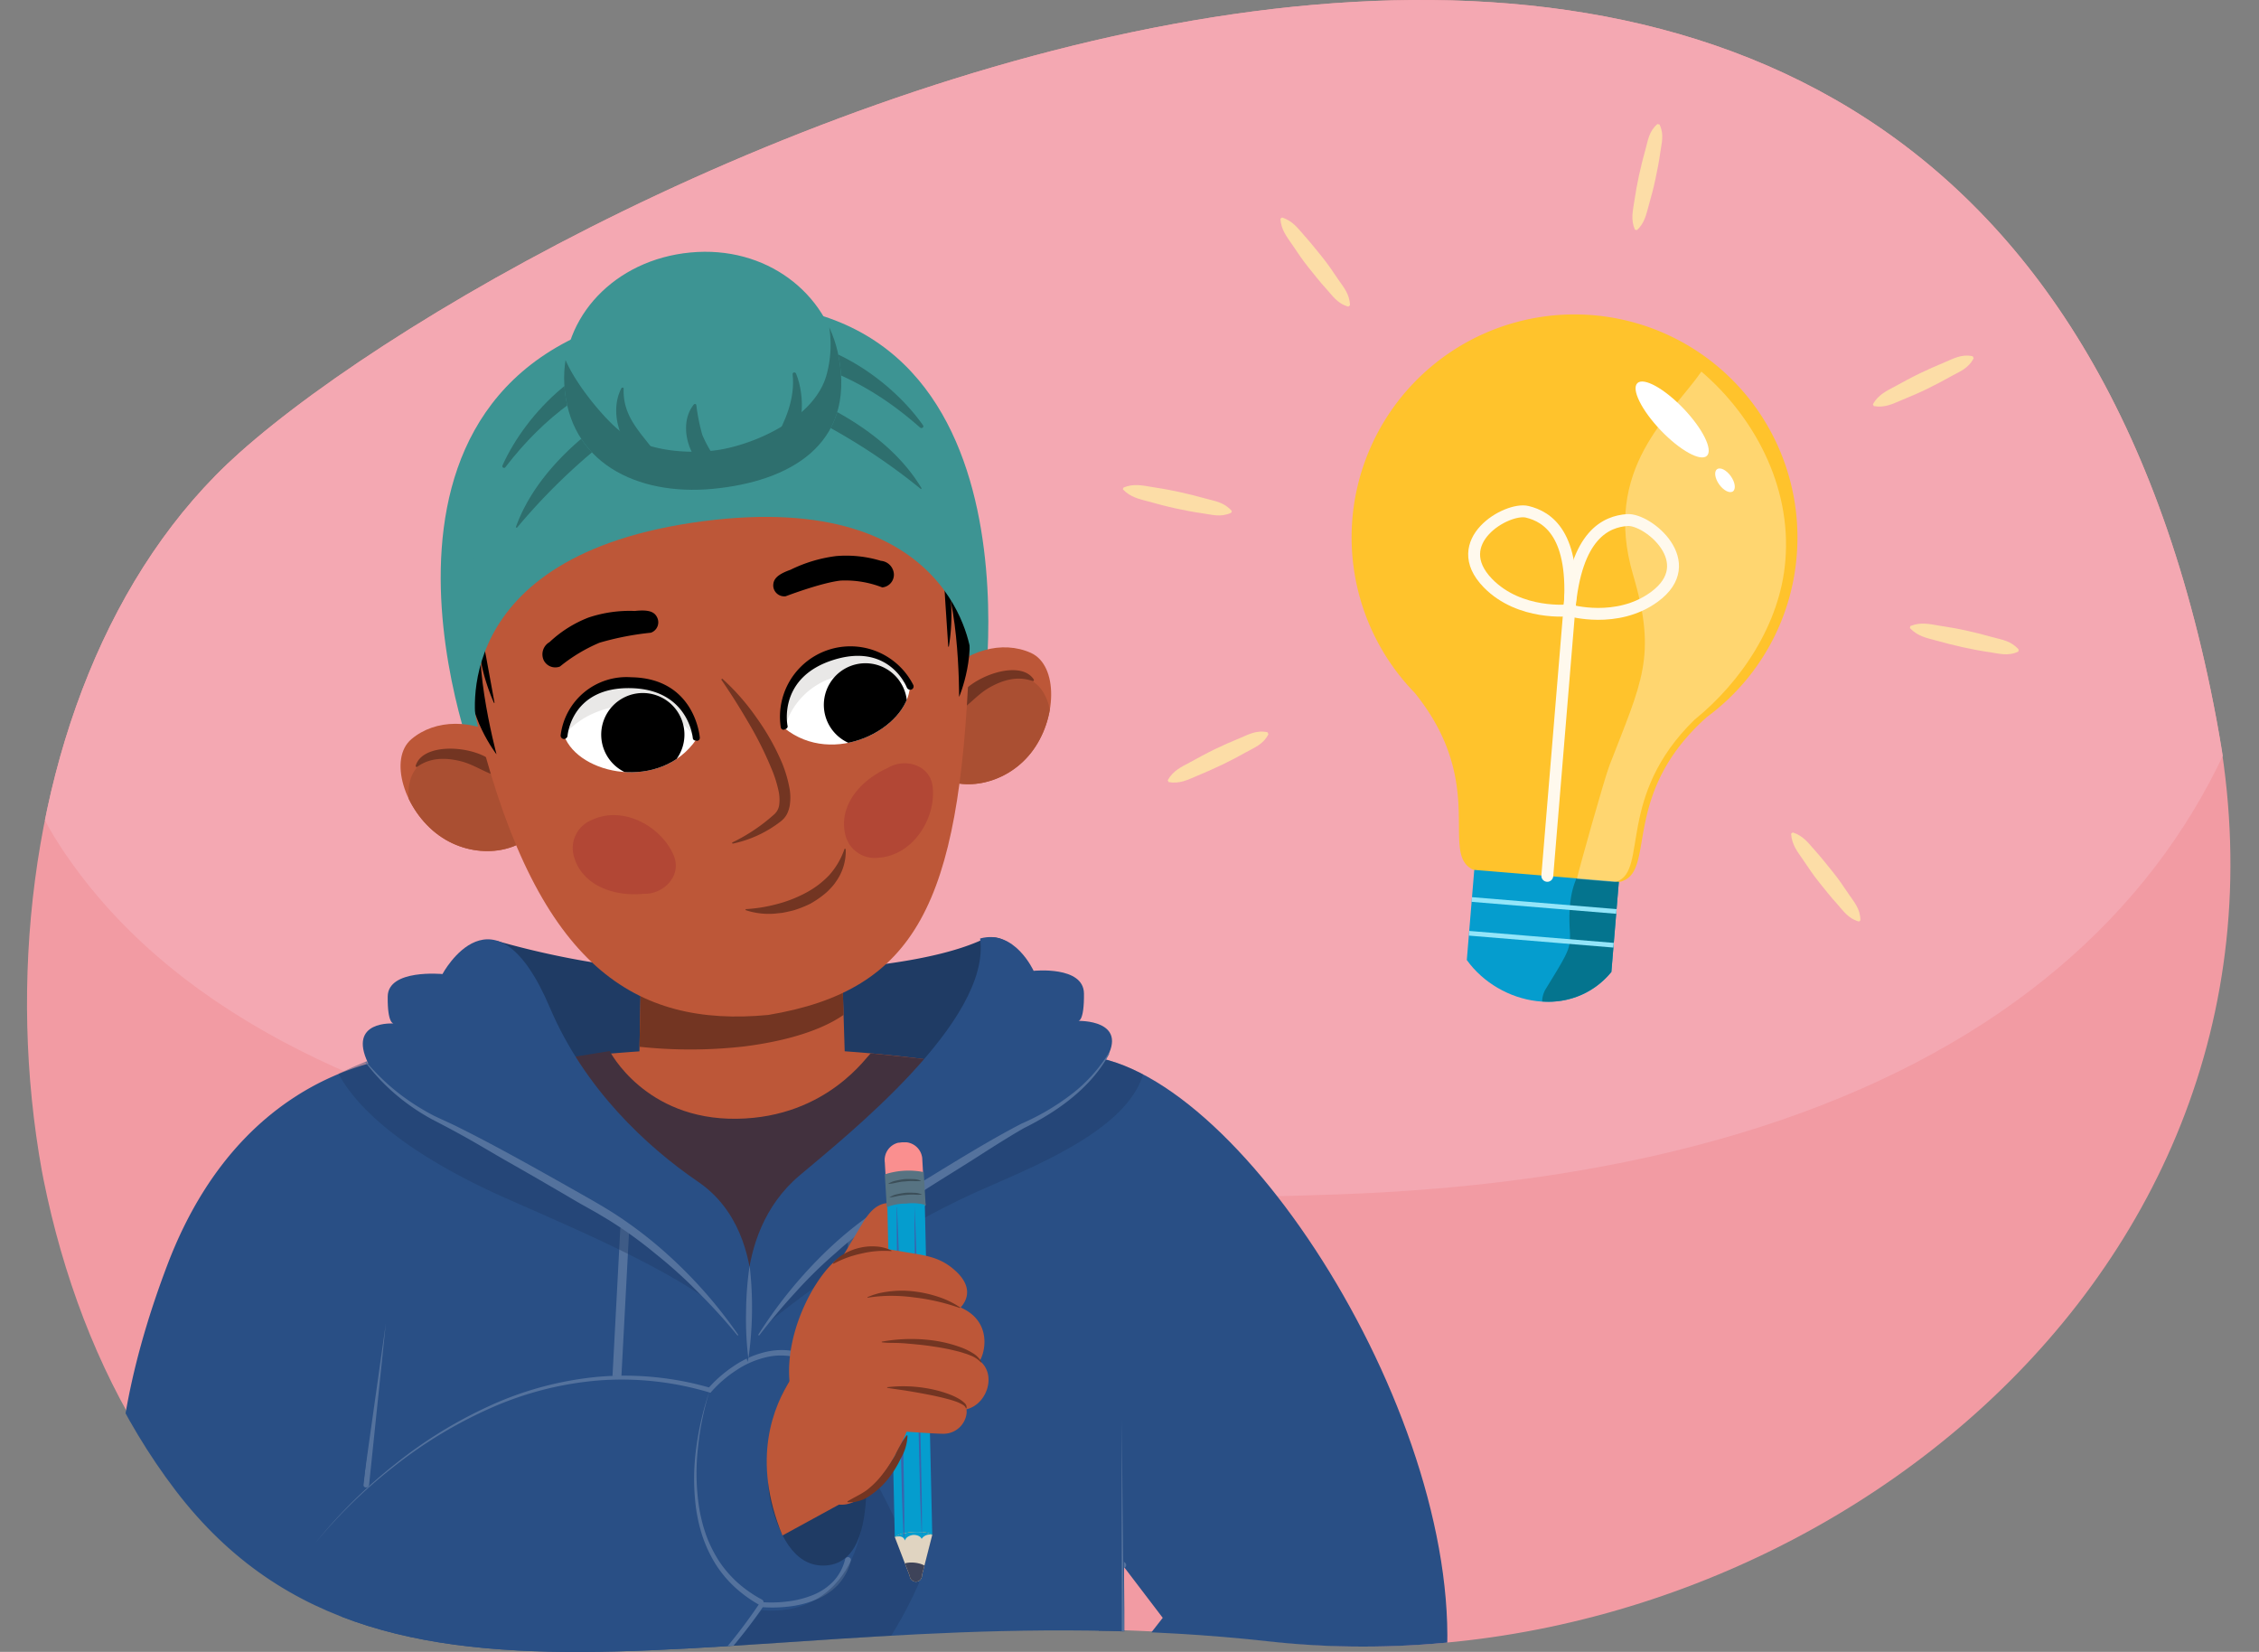 <svg xmlns="http://www.w3.org/2000/svg" xmlns:xlink="http://www.w3.org/1999/xlink" width="380" height="277.84" viewBox="0 0 380 277.84"><rect x="0" y="0" width="380" height="277.84" fill="#808080" stroke="none"/><defs><clipPath id="a"><path d="M40.26,76.17c-44,39.19-47.09,126.94-10.69,174.56s100.15,16,183.87,25.34S389.35,219,373.7,125.84C337.41-90.1,95.66,26.78,40.26,76.17Z" fill="none"/></clipPath><clipPath id="b"><path d="M181.32,177.5a12.14,12.14,0,0,0-7.67,2.57l-7.54.28L149.06,190l-14,15.72-8.64,18.17L119.61,210l-11.22-13.21L75.6,184.42,80,174.16s-37.71,1.29-51.85,38.57c-12.87,34-9.11,56.14-1.6,72.55l-.35-.15a31.36,31.36,0,0,0-17.18-2.32c-4.82.68-6,6.56-2.51,9.53,4,3.4,9.31,5,14.2,6.67a174,174,0,0,0,17.5,5.06,112.84,112.84,0,0,0,20,2.79c1,14.89,3,25.64,6.64,27.89,24.31,12.39,101.9,6.66,116.38,1.85a3.58,3.58,0,0,0,1.64-1.31c18-3.49,58.89-39,60.28-54.31C247,239.51,207.91,178.17,181.32,177.5Z" fill="none"/></clipPath><clipPath id="c"><polygon points="141.21 148.4 142.43 187.76 107.34 188.07 108.1 149.62 141.21 148.4" fill="none"/></clipPath><clipPath id="d"><path d="M69.22,124.31c-3.92,3.29-1.21,12,4.61,16.19s13.51,3.09,16.49-1.07.9-11.25-5.16-15.08C79.58,120.82,73.23,120.93,69.22,124.31Z" fill="none"/></clipPath><clipPath id="e"><path d="M173.41,109.81c4.66,2.1,4.44,11.24,0,16.84s-12.14,6.66-16.14,3.47-4-10.58.84-15.92C162.48,109.28,168.62,107.66,173.41,109.81Z" fill="none"/></clipPath><clipPath id="f"><path d="M94.89,123.72c2.43,6.65,16.25,9.41,22.25.63C116,112.75,97.26,110,94.89,123.72Z" fill="none"/></clipPath><clipPath id="g"><path d="M153.07,115.46c-.42,7.07-12.87,13.67-21.13,7C129.73,111,146.87,103,153.07,115.46Z" fill="none"/></clipPath><clipPath id="h"><path d="M141.11,60.14c2.7,14.78-8.43,20.86-21.19,22.08s-24.32-4.42-25-17.67c-.55-11.17,8.44-20.86,21.2-22.08S139.14,49.31,141.11,60.14Z" fill="none"/></clipPath><clipPath id="i"><path d="M185.75,179.62s10.05,152.17-4.45,157-92.07,10.54-116.38-1.85c-14.49-9.06-3.5-155.69-3.5-155.69l47,17.75L119.61,210l6.78,13.84L135,205.69l14-15.72,17.05-9.62Z" fill="none"/></clipPath><clipPath id="j"><path d="M156.82,258.16l-1.73,6.78a1,1,0,0,1-2.06.12l-2.51-6.53a3.22,3.22,0,0,1,1.51-.63,9.5,9.5,0,0,1,1.6-.22,10.75,10.75,0,0,1,1.41,0A3.35,3.35,0,0,1,156.82,258.16Z" fill="#3e4359"/></clipPath><clipPath id="k"><path d="M156.82,258.16l-1.73,6.78a1,1,0,0,1-2.06.12l-2.51-6.53s.67-.7,3.11-.85S156.82,258.16,156.82,258.16Z" fill="#e0d4c1"/></clipPath></defs><g clip-path="url(#a)"><path d="M39.66,73C-4.23,112.6-7.14,201.5,29.4,249.84s100.24,16.44,184,26.14,175.85-57.39,160-151.81C336.53-94.72,95,23.1,39.66,73Z" fill="#f29ba3"/><path d="M25.76,21.82C-5.56,49.41-10.1,111.27,10.05,142.2c35.89,55.06,132.9,61.55,215,58.69C328,197.31,379.14,151.24,384.29,87.26,388.16,39.1,388.06-3.19,264.88-37S65.13-12.86,25.76,21.82Z" fill="#f4a8b2"/><path d="M181.32,177.5c26.59.67,65.64,62,61.9,103.48-1.5,16.61-49.23,56.77-64.21,54.5,0,0-7.53-1.43-7-9.14s.37-24.51.37-24.51l23.21-29.72-38.24-50.2S162.27,177,181.32,177.5Z" fill="#294f85"/><path d="M175.87,240.59s.66,14,9.58,24.93l-1.16,16.85S165,296.24,162.17,308s8.91,2.31,8.91,2.31l17.84-28.56.16-18.33C183.44,259.8,179.62,250.32,175.87,240.59Z" fill="#1f3b64" opacity="0.63"/><path d="M174.55,235c.64,2.61,1.45,5.16,2.34,7.69a73.44,73.44,0,0,0,3.07,7.4,50.89,50.89,0,0,0,4,6.92,29.8,29.8,0,0,0,5.3,5.84h0a.5.5,0,1,1-.64.78h0a30.87,30.87,0,0,1-5.28-6.2,52.52,52.52,0,0,1-3.82-7.13,75.1,75.1,0,0,1-2.85-7.53A80.25,80.25,0,0,1,174.55,235Z" fill="#54729d"/><path d="M185.75,179.62s10.05,152.17-4.45,157-92.07,10.54-116.38-1.85c-14.49-9.06-3.5-155.69-3.5-155.69l47,17.75L119.61,210l6.78,13.84L135,205.69l14-15.72,17.05-9.62Z" fill="#294f85"/><line x1="105.1" y1="206.56" x2="103.78" y2="231.5" fill="none" stroke="#54729d" stroke-miterlimit="10" stroke-width="1.5"/><path d="M145.57,243c-4,0-4,4.66,0,4.66C147.57,247.64,147.57,243,145.57,243Z" fill="#54729d"/><line x1="143.35" y1="208.11" x2="144.47" y2="245.95" fill="none" stroke="#54729d" stroke-linecap="round" stroke-miterlimit="10" stroke-width="1.5"/><path d="M64.9,222.61l-2.81,27.12a.5.5,0,1,1-1-.1v0Z" fill="#54729d"/><path d="M142.51,228.2s-14.53-6.27-21.79,4.63c0,0-34.57-7.63-59.12,18.16l-.63.67C62.7,234,66.76,204.8,66.76,204.8l6.4-27.46s-30.83-1.89-45,35.39S20,273.12,28.9,290c3.11,5.87,8.31,9.69,14.58,12l.06.1s1,.36,2.77.84a47.44,47.44,0,0,0,5.17,1.18c9.53,1.81,26.39,3.11,43.65-4.68A82.61,82.61,0,0,0,128,269.49s13.87,2.64,19.82-18.83Z" fill="#294f85"/><path d="M139.11,231.89c-3.37-4.47-7,.27-8.24,4.68-1.3,4.83-2.37,11.81-1.12,16.51s3.64,10.21,8.67,10.24c5.86,0,7.06-6.55,7.31-12.19C146.07,243.21,142.22,237.7,139.11,231.89Z" fill="#1f3b64"/><path d="M188.75,238.77c0,16.17.39,32.34.42,48.52,0,8.08,0,16.18-.47,24.27-.21,4-.52,8.08-1.09,12.11a46.31,46.31,0,0,1-1.24,6,17.81,17.81,0,0,1-1.12,2.91A5.23,5.23,0,0,1,183,335a.5.5,0,0,1-.67-.24.49.49,0,0,1,.24-.66h0a4.34,4.34,0,0,0,1.78-2,15.83,15.83,0,0,0,1.08-2.73,45.92,45.92,0,0,0,1.27-5.86c.61-4,1-8,1.21-12,.5-8.06.64-16.14.72-24.22C188.8,271.12,188.57,254.94,188.75,238.77Z" fill="#54729d"/><path d="M53,259.58A83.62,83.62,0,0,1,66.4,246.31a75.32,75.32,0,0,1,16.06-9.9,56.27,56.27,0,0,1,18.24-4.85,52,52,0,0,1,18.81,1.87l-.42.13a21.71,21.71,0,0,1,4.3-3.77,16.18,16.18,0,0,1,5.23-2.36,11.78,11.78,0,0,1,5.78,0,14.28,14.28,0,0,1,5.13,2.66.52.52,0,0,1,.08.71.5.5,0,0,1-.7.08h0a13.29,13.29,0,0,0-4.75-2.52,10.65,10.65,0,0,0-5.32-.07,15.35,15.35,0,0,0-5,2.19,20.6,20.6,0,0,0-4.15,3.57l-.18.21-.25-.08a51.35,51.35,0,0,0-18.53-2,56,56,0,0,0-18.13,4.62,75.26,75.26,0,0,0-16.1,9.68A84.68,84.68,0,0,0,53,259.58Z" fill="#54729d"/><path d="M146.83,227.29l-13.71,4.53c-3,4.64-6.79,13.56-1.5,26.44l10.89-5.95Z" fill="#bd5738"/><g clip-path="url(#b)"><path d="M192.57,175.7a1.68,1.68,0,0,0-2-1.57c-3.14.76-4.81,2.36-7,4.64a30.4,30.4,0,0,1-10.76,6.66c-7.54,3-14.51,5.45-21,10.58-6,4.76-11.54,10.17-17,15.48a64,64,0,0,0-6.62,7.1c-5.61-8.86-17.41-15.47-25.34-19.6-7.39-3.85-15-7.16-21.91-11.85a35.15,35.15,0,0,1-8.63-8.49c-3.15-4.38-3.74-9.84-5.77-14.72-1.57-3.79-6-4.1-8.7,0-11.5,17.34,12.89,31.25,27.25,37.6,15.26,6.75,32.67,14,41.38,23.28,0,0,17.22-15.26,38.75-24.75C175.66,195.41,194.77,188,192.57,175.7Z" fill="#1f3b64" opacity="0.4"/></g><path d="M119.4,233.82a49.18,49.18,0,0,0-2,9.75,38.14,38.14,0,0,0,.19,9.9,26.9,26.9,0,0,0,1.21,4.77,21.87,21.87,0,0,0,2.19,4.38,19,19,0,0,0,3.2,3.67,21.31,21.31,0,0,0,4,2.76h0a.5.5,0,0,1,.19.68.5.5,0,0,1-.68.19h0a22.19,22.19,0,0,1-4.13-3,19.6,19.6,0,0,1-3.24-3.91,23,23,0,0,1-2.15-4.58,27.7,27.7,0,0,1-1.12-4.91,38.47,38.47,0,0,1,.06-10A49.49,49.49,0,0,1,119.4,233.82Z" fill="#54729d"/><path d="M83.64,158.27a143.25,143.25,0,0,0,39.06,5.49c20.75-.2,35-2.24,42.52-5.7S178,174.74,178,174.74L152.6,195.29,129,212.58s-43.33-26-43.33-26.65-12.2-13-12.2-13Z" fill="#1f3b64"/><path d="M123.67,218.58a357.4,357.4,0,0,0,51.41-36.92c-52.79-12.2-102.22,0-102.22,0Z" fill="#bd5738"/><polygon points="141.21 148.4 142.43 187.76 107.34 188.07 108.1 149.62 141.21 148.4" fill="#bd5738"/><path d="M102.56,176.78s5.9,11.59,21.36,11.39,22.17-11,22.58-11,9.36,1,9.36,1l-5.7,19.13-12.81,8.13-11,16.68-6.51-12.61-17.29-15.66L88.93,179Z" fill="#42313e"/><g clip-path="url(#c)"><path d="M140.21,158.06c-6.47,1.27-12.62,3.32-19.27,3.4-8.5.11-19-3.6-26.71,1-4.13,2.43-3.65,7.88,0,10.41,4,2.79,9,2.82,13.72,3.23a80.4,80.4,0,0,0,17.27-.1c6.93-.88,19.31-3.48,21.4-11.5C147.67,160.42,144.06,157.3,140.21,158.06Z" fill="#733522"/></g><path d="M165.31,118.76s12-74.61-49.68-67.17-36.73,75-35.38,77.82S165.31,118.76,165.31,118.76Z" fill="#3d9493"/><path d="M69.22,124.31c-3.92,3.29-1.21,12,4.61,16.19s13.51,3.09,16.49-1.07.9-11.25-5.16-15.08C79.58,120.82,73.23,120.93,69.22,124.31Z" fill="#bd5738"/><g clip-path="url(#d)"><path d="M69,131.27c.9-3.39,4.62-5.07,8.47-4.71,6.89.64,12.28,6.41,13.88,11.7a7,7,0,0,1-2.41,8,6.16,6.16,0,0,1-6.34.29c-3.53-.15-6.64-2.13-9.05-4.2C70.13,139.34,67.88,135.53,69,131.27Z" fill="#aa4f32"/></g><path d="M83.94,129.54a.68.68,0,0,1-.85.82c-2-.71-3.66-1.89-5.8-2.38-2.5-.58-5-.54-7.11,1-.13.1-.29-.07-.25-.2C71.34,124.17,82.56,125.66,83.94,129.54Z" fill="#733522"/><path d="M173.41,109.81c4.66,2.1,4.44,11.24,0,16.84s-12.14,6.66-16.14,3.47-4-10.58.84-15.92C162.48,109.28,168.62,107.66,173.41,109.81Z" fill="#bd5738"/><g clip-path="url(#e)"><path d="M175.5,116.45c-1.8-3-5.83-3.61-9.44-2.21-6.45,2.49-10.06,9.52-10.16,15a7,7,0,0,0,4.49,7,6.16,6.16,0,0,0,6.17-1.46c3.36-1.11,5.81-3.86,7.57-6.51C176.64,124.53,177.76,120.25,175.5,116.45Z" fill="#aa4f32"/></g><path d="M160.67,118.87a.68.68,0,0,0,1,.55c1.73-1.23,3-2.82,4.93-3.87,2.25-1.24,4.64-1.88,7.11-1,.15.06.26-.14.19-.26C171.32,110.26,160.94,114.76,160.67,118.87Z" fill="#733522"/><path d="M163,111.89c-1.67,39.81-8.79,54.65-33.78,58.82-22.45,2.13-38.51-8.17-48.56-47.37-7-27.41,13.81-49.95,36.55-53.11S164.16,83.63,163,111.89Z" fill="#bd5738"/><path d="M158.58,93.12c.23.64.36,1.28.54,1.93l.37,1.93a37,37,0,0,1,.45,3.9,32.13,32.13,0,0,1-.33,7.88h-.1L159,101l-.47-7.83Z"/><path d="M156.85,93.91c4.59,3.9,4.49,23.31,4.49,23.31s3.25-7.57,1-14.2S157.52,94.61,156.85,93.91Z"/><path d="M80.26,102.83l1.52,7.69,1.41,7.71-.09,0a32.13,32.13,0,0,1-2.3-7.54,36.38,36.38,0,0,1-.54-3.89l-.14-2c0-.66,0-1.32,0-2Z"/><path d="M82,103.18c-3.46,4.93,1.52,23.69,1.52,23.69s-5.06-6.5-4.55-13.49S81.56,104,82,103.18Z"/><path d="M163.37,110.14s-2.53-28-45.06-22.48C74.63,93.33,80.1,121.74,80.1,121.74H78.5l-.18-9.41L80.2,88.52l6.9-14.3,26-15.47,36.42,6.49,10.87,16.31,2.12,11.07L165,108.29Z" fill="#3d9493"/><path d="M86.79,88.61c3.46-9.56,12.61-17.08,21.27-21.86,1.4-.77,2.39,1.29,1.13,2.14A103,103,0,0,0,87,88.72C86.89,88.8,86.75,88.7,86.79,88.61Z" fill="#2e6f6e"/><path d="M84.53,78.28c4-8.92,14-19,25-19.47,1.15-.05,1.27,1.38.25,1.76-10.56,3.94-18.08,9.34-24.76,18C84.83,78.85,84.37,78.63,84.53,78.28Z" fill="#2e6f6e"/><path d="M121.49,114.14a38.16,38.16,0,0,1,5.76,6.56,39.81,39.81,0,0,1,4.32,7.66,21.46,21.46,0,0,1,1.28,4.47,9,9,0,0,1,0,2.64,5.31,5.31,0,0,1-.49,1.49,4.33,4.33,0,0,1-.5.71l-.32.31-.23.19a19.78,19.78,0,0,1-8.08,3.73l-.09-.18A30.06,30.06,0,0,0,130.2,137a2.58,2.58,0,0,0,.89-1.77,6.93,6.93,0,0,0-.1-2.08,20.59,20.59,0,0,0-1.27-4,59.78,59.78,0,0,0-3.83-7.63q-2.15-3.7-4.57-7.23Z" fill="#733522"/><path d="M155,82.09c-5.21-8.72-15.62-14.38-25-17.44-1.52-.49-2.1,1.73-.7,2.32a103.19,103.19,0,0,1,25.58,15.26C154.94,82.3,155.05,82.18,155,82.09Z" fill="#2e6f6e"/><path d="M155.26,71.52c-5.64-8-17.32-16-28.28-14.38a.89.89,0,0,0,.08,1.78c11.12,1.87,19.53,5.75,27.72,13C155.07,72.14,155.48,71.84,155.26,71.52Z" fill="#2e6f6e"/><path d="M142.14,140.15c-.94-4.36,2.13-8.7,7.22-11,2.77-1.7,7.16-.58,7.54,3.26.54,5.34-3.38,11.47-9.09,11.85A5.08,5.08,0,0,1,142.14,140.15Z" fill="#a23131" opacity="0.4"/><path d="M93.61,112.24a2,2,0,0,0,.59-.14,27.39,27.39,0,0,1,6.65-4,48.1,48.1,0,0,1,8.63-1.68,1.85,1.85,0,0,0,1.09-2.51c-.44-1-1.39-1.41-3.78-1.15a21.78,21.78,0,0,0-7.8,1.11A20.17,20.17,0,0,0,92.44,108a2.37,2.37,0,0,0-1,3A2.16,2.16,0,0,0,93.61,112.24Z"/><path d="M96.63,144.33c1.31,4.25,6.1,6.54,11.67,6,3.24.14,6.53-3,5-6.53-2.15-4.91-8.56-8.35-13.73-5.89A5.08,5.08,0,0,0,96.63,144.33Z" fill="#a23131" opacity="0.4"/><path d="M149,98.66a2.41,2.41,0,0,1-.59.14,17.1,17.1,0,0,0-7-1.15c-3.28.36-9.25,2.64-9.25,2.64a1.86,1.86,0,0,1-2.09-1.78c0-1.09.65-1.88,2.91-2.68a24.17,24.17,0,0,1,7.65-2.3,20,20,0,0,1,7.56.8,2.38,2.38,0,0,1,2.18,2.31A2.16,2.16,0,0,1,149,98.66Z"/><path d="M125.42,152.91a25.5,25.5,0,0,0,5.13-.81,21.88,21.88,0,0,0,4.83-1.84,15.29,15.29,0,0,0,4.11-3.07,12.78,12.78,0,0,0,2.58-4.44l.19.05a8.74,8.74,0,0,1-1.6,5.43,7.23,7.23,0,0,1-.91,1.14,9.28,9.28,0,0,1-1.05,1,16.8,16.8,0,0,1-2.39,1.63,19.15,19.15,0,0,1-2.64,1.06c-.45.14-.91.23-1.36.33l-.69.14-.69.07a12.25,12.25,0,0,1-5.5-.52Z" fill="#733522"/><path d="M94.89,123.72c2.43,6.65,16.25,9.41,22.25.63C116,112.75,97.26,110,94.89,123.72Z" fill="#fff"/><g clip-path="url(#f)"><path d="M94.89,123.72s3.23-4.79,11.15-5.12a12.2,12.2,0,0,1,11.13,6,18.69,18.69,0,0,1,1.83-1.67l-2-9.17-9.53-3-9.88,2.46-5.46,3-.57,7.37Z" fill="#24140b" opacity="0.1"/><path d="M115.13,123.32a7,7,0,1,1-7.33-6.75A7,7,0,0,1,115.13,123.32Z"/></g><path d="M117.17,124.58c-.31,0-.6-.11-.63-.43s-.87-8.27-10.55-8.41-10.48,7.62-10.52,8a.6.6,0,0,1-.64.55.57.57,0,0,1-.52-.62,11.15,11.15,0,0,1,11.86-9.76c10.78.16,11.55,10.08,11.55,10.18C117.71,124.63,117.16,124.64,117.17,124.58Z"/><path d="M153.07,115.46c-.42,7.07-12.87,13.67-21.13,7C129.73,111,146.87,103,153.07,115.46Z" fill="#fff"/><g clip-path="url(#g)"><path d="M153.07,115.46s-4.46-3.66-12.14-1.7a12.25,12.25,0,0,0-9,8.92,18.07,18.07,0,0,0-2.22-1.08l-.72-9.36,8.27-5.59,10.18-.47,6.1,1.33,2.66,6.89Z" fill="#24140b" opacity="0.1"/><path d="M138.81,120.32a7,7,0,1,0,5.09-8.56A7,7,0,0,0,138.81,120.32Z"/></g><path d="M132,122.68c.31-.08.55-.29.48-.6s-1.53-8.17,7.7-11.08,12.23,4.29,12.36,4.63a.63.63,0,0,0,.78.35.57.57,0,0,0,.32-.75,11.85,11.85,0,0,0-22.3,7.11C131.48,122.88,132,122.73,132,122.68Z"/><path d="M141.11,60.14c2.7,14.78-8.43,20.86-21.19,22.08s-24.32-4.42-25-17.67c-.55-11.17,8.44-20.86,21.2-22.08S139.14,49.31,141.11,60.14Z" fill="#3d9493"/><g clip-path="url(#h)"><path d="M138.76,52A19.14,19.14,0,0,1,139,63.19c-2.06,7.08-11.65,11.34-17.7,12.41-3.73.66-12.33.94-17.43-3.45-3.09-2.65-8.38-9.25-9.34-13.37a10.77,10.77,0,0,1-.23-1.68c-.33,2-.67,4-1,6-.48,3-.92,6-1.43,8.93a34.88,34.88,0,0,1-.75,5.67c.22.36.44.7.66,1,9.55,14.81,22.6,13,34.31,10.66,9-1.82,18.22-5.91,23.16-14C146.52,66.94,143.46,58.81,138.76,52Z" fill="#2e6f6e"/><path d="M104.53,65.3c.08-.16.39-.15.38.07-.17,4.81,2.92,7.38,5.47,10.94a1,1,0,0,1-1.27,1.54C104.53,76.15,102.3,69.49,104.53,65.3Z" fill="#2e6f6e"/><path d="M116.7,68.05c.11-.14.39-.15.43.07a33.62,33.62,0,0,0,1,5,20.47,20.47,0,0,0,3.08,5.08c.52.73-.41,1.79-1.2,1.47C116,78,113.87,71.57,116.7,68.05Z" fill="#2e6f6e"/><path d="M130.18,74.3c1.94-3.52,3.6-7.24,3.15-11.38,0-.35.46-.36.58-.08,1.56,3.81,1.54,10.35-2.2,12.93C130.78,76.41,129.66,75.23,130.18,74.3Z" fill="#2e6f6e"/></g><path d="M125.75,229.06s5.09-21.16-8.34-30.31c-8.59-5.86-19.11-15.62-24.91-29.27-9.34-22-18.07-5.65-18.07-5.65s-9.15-.89-9.21,3.77,1,4.55,1,4.55-7.76-.58-4.31,6.64,25.77,17.13,28.82,18.83C93.3,199,107.2,206.3,118,217.38,120.13,219.61,125.2,226,125.75,229.06Z" fill="#294f85"/><path d="M126,225.53s-3.54-17.63,8.47-27.8c7.74-6.56,32.34-26,30.4-39.88,5.81-1.62,9,5.44,9,5.44s8.42-.89,8.47,3.82-.94,4.6-.94,4.6,8.6-.25,4.6,6.53-24,17.46-26.81,19.18c-2.33,1.43-14.58,7.2-24.46,18.39C132.8,218.07,127.94,224.81,126,225.53Z" fill="#294f85"/><path d="M124.06,224.63a94.36,94.36,0,0,0-6.58-7.24,77.87,77.87,0,0,0-7.21-6.51,71.63,71.63,0,0,0-7.81-5.64L100.39,204l-2.14-1.2c-1.43-.79-2.82-1.65-4.24-2.46q-4.24-2.48-8.5-4.9c-2.84-1.61-5.62-3.32-8.49-4.88-1.43-.78-2.84-1.51-4.34-2.29a36.13,36.13,0,0,1-4.21-2.68,33.72,33.72,0,0,1-7-6.93l.12-.09a35.56,35.56,0,0,0,7.22,6.58A38.78,38.78,0,0,0,73,187.66c1.47.71,3,1.36,4.44,2.1,5.86,2.93,11.58,6.14,17.29,9.35,2.84,1.62,5.72,3.18,8.5,4.94a70.41,70.41,0,0,1,7.87,5.89,77.38,77.38,0,0,1,13.1,14.6Z" fill="#54729d"/><path d="M126.1,212.88a60.89,60.89,0,0,1-.21,15.65,54.05,54.05,0,0,1-.39-7.83A55.53,55.53,0,0,1,126.1,212.88Z" fill="#54729d"/><path d="M127.52,224.55a75.43,75.43,0,0,1,12.18-14.78,63.68,63.68,0,0,1,7.48-6c2.65-1.8,5.4-3.43,8.11-5.12,5.46-3.32,10.88-6.72,16.56-9.67a39.51,39.51,0,0,0,8.24-4.82,25.77,25.77,0,0,0,6.39-7l.13.07c-3.07,5.72-8.69,9.7-14.38,12.52-2.75,1.56-5.43,3.3-8.09,5s-5.41,3.37-8.1,5.09l-4,2.58c-1.36.84-2.74,1.66-4,2.51a62.31,62.31,0,0,0-7.41,5.76,74.19,74.19,0,0,0-6.77,6.62q-3.24,3.5-6.15,7.3Z" fill="#54729d"/><path d="M58,305.49A70.69,70.69,0,0,0,78.42,304,76.38,76.38,0,0,0,97.71,297a73.25,73.25,0,0,0,8.78-5.32,77.11,77.11,0,0,0,8-6.43,89.36,89.36,0,0,0,13.28-15.58l.14-.2.25,0a21.87,21.87,0,0,0,4.35-.12,16.52,16.52,0,0,0,4.19-1.06,9.82,9.82,0,0,0,3.51-2.35,8.22,8.22,0,0,0,1.95-3.67h0a.51.51,0,0,1,.61-.36.5.5,0,0,1,.36.61h0a9.37,9.37,0,0,1-2.22,4.09,10.74,10.74,0,0,1-3.87,2.53,17.08,17.08,0,0,1-4.43,1.08,22.94,22.94,0,0,1-4.54.08l.38-.18a89.3,89.3,0,0,1-13.54,15.57,76.78,76.78,0,0,1-8.11,6.4,72.81,72.81,0,0,1-8.88,5.27,77,77,0,0,1-19.44,6.75A70.59,70.59,0,0,1,58,305.49Z" fill="#54729d"/><g clip-path="url(#i)"><path d="M145.27,246.15c1.76,18.49-7.27,25.65-17.18,24.66C113.17,290.86,99.83,299.12,87.36,302c-11,2.56-29.59,8-51.74-2.16-5.23-2.39,9.06,19.16,15,20.7,29.5,7.7,86.31-14.09,103.92-54.17C155.44,264.29,145.08,244.14,145.27,246.15Z" fill="#1f3b64" opacity="0.4"/></g><path d="M137.75,218l7.09-11.84c.89-1.5,1.92-3.1,3.58-3.64,2.44-.79,5.05,1.28,5.81,3.72s.19,5.08-.38,7.58a79.51,79.51,0,0,0-16.17,3C137.93,216.73,137.5,218,137.75,218Z" fill="#bd5738"/><path d="M155.15,195.12l.18,3.11s-.86-.74-3.2-.6-3.11,1-3.11,1l-.18-3.11a3,3,0,0,1,2.25-3.32c.22,0,.46-.06.71-.07s.5,0,.72,0A3,3,0,0,1,155.15,195.12Z" fill="#fa8f8f"/><path d="M155.71,202.62c0,.18-.62.79-3.23.95s-3.31-.38-3.32-.57c0-.49.43-2,3-2.38A3,3,0,0,1,155.71,202.62Z" fill="#827865"/><path d="M149.26,202.55l1.26,56,6.3-.37-1.26-56s-.86-.74-3.2-.6S149.26,202.55,149.26,202.55Z" fill="#059dce"/><path d="M156.82,258.16l-1.73,6.78a1,1,0,0,1-2.06.12l-2.51-6.53a3.22,3.22,0,0,1,1.51-.63,9.5,9.5,0,0,1,1.6-.22,10.75,10.75,0,0,1,1.41,0A3.35,3.35,0,0,1,156.82,258.16Z" fill="#3e4359"/><g clip-path="url(#j)"><path d="M155.05,263.1c.19.07,2.2,1,1.4,1.49,0,0-.1,0-.1-.09s0,0,0,0c.39.6.2,1.71-.62,1.86s-1.55.31-2.32.5a3.94,3.94,0,0,1-2.1.3.9.9,0,0,1-.46-1.17l.06-.1a1.07,1.07,0,0,1-.49-1.37C151.15,262.6,153.54,262.57,155.05,263.1Z" fill="#59544d"/><path d="M150.64,209.08l-.12,49.45,6.3-.37.12-49.45s-.86-.74-3.2-.6S150.64,209.08,150.64,209.08Z" fill="#fcb530"/><path d="M156.82,258.16l-1.73,6.78a1,1,0,0,1-2.06.12l-2.51-6.53s.67-.7,3.11-.85S156.82,258.16,156.82,258.16Z" fill="#e0d4c1"/><g clip-path="url(#k)"><path d="M155.05,263.1c.19.07,2.2,1,1.4,1.49,0,0-.1,0-.1-.09s0,0,0,0c.39.6.2,1.71-.62,1.86s-1.55.31-2.32.5a3.94,3.94,0,0,1-2.1.3.9.9,0,0,1-.46-1.17l.06-.1a1.07,1.07,0,0,1-.49-1.37C151.15,262.6,153.54,262.57,155.05,263.1Z" fill="#3e4359"/></g><path d="M156.82,258.16a1.62,1.62,0,0,0-1.79.68c-.18-.51-.91-.7-1.4-.67s-1.28.35-1.4.95c-.36-1.11-1.71-.59-1.71-.59s1.52-2.69,2.78-2.6S156.82,258.16,156.82,258.16Z" fill="#059dce"/></g><path d="M155.38,197.14l.33,5.53a8.38,8.38,0,0,0-3.3-.23,8.29,8.29,0,0,0-3.24.61l-.33-5.53a13,13,0,0,1,6.54-.38Z" fill="#577382"/><path d="M152,258.52c-.24-4.62-.35-9.24-.45-13.86l-.31-13.86L151,216.93c-.1-4.62-.18-9.24-.16-13.86h.05c.23,4.62.35,9.24.45,13.86l.31,13.87.31,13.86c.1,4.62.19,9.25.16,13.87Z" fill="#3964ad"/><path d="M155.06,258.34c-.24-4.61-.36-9.24-.45-13.86l-.31-13.86L154,216.76c-.11-4.63-.19-9.25-.16-13.87h0c.23,4.62.36,9.24.46,13.86l.3,13.86.31,13.87c.11,4.62.2,9.24.17,13.86Z" fill="#3964ad"/><path d="M154.9,198.64a9.12,9.12,0,0,1-1.38,0,12.4,12.4,0,0,0-1.36.08c-.45,0-.9.11-1.35.19a7.57,7.57,0,0,1-1.36.22l0-.05a3.69,3.69,0,0,1,1.31-.51,12.44,12.44,0,0,1,1.38-.25,11.06,11.06,0,0,1,1.41,0,3.13,3.13,0,0,1,1.38.28Z" fill="#3c4f59"/><path d="M155.06,200.92a7.08,7.08,0,0,1-1.38,0,12.39,12.39,0,0,0-1.36.07,10.41,10.41,0,0,0-1.35.18,9.9,9.9,0,0,1-1.36.24l0,0a3.39,3.39,0,0,1,1.3-.55,13.47,13.47,0,0,1,1.39-.24,11.07,11.07,0,0,1,1.41,0,3.14,3.14,0,0,1,1.38.29Z" fill="#3c4f59"/><path d="M164.31,229.28c.8.21,3.55-6.63-2.72-9.37,1.31-1.45,1.88-3.64-.84-6.14s-5.3-2.61-8.85-3.24-6.38-1.06-9.93.54c-3.73,1.68-10.26,12.25-9.1,21.88,0,6.81,1,15.55,5.35,18.13l0,0c.36.21,1.27,1.48,1.64,1.64,6.52,2.79,12.5-11.48,12.64-11.92,1.18.08,5,.35,6.17.35a3.91,3.91,0,0,0,3.91-3.31,2.91,2.91,0,0,0-.28-1.69c.21,0-.87,1-.65,1,4.28-.08,6.44-6.26,2.76-8.54" fill="#bd5738"/><path d="M161.47,220a35.55,35.55,0,0,0-7.68-1.78,28.73,28.73,0,0,0-3.93-.27,25.83,25.83,0,0,0-3.93.32l0-.1a12.91,12.91,0,0,1,1.93-.66,19.58,19.58,0,0,1,2-.33,17.31,17.31,0,0,1,4.07.05,20.29,20.29,0,0,1,3.94.9,14.52,14.52,0,0,1,3.65,1.78Z" fill="#733522"/><path d="M165,229.14a4.47,4.47,0,0,0-1.76-1.16,8.49,8.49,0,0,0-1-.36c-.33-.11-.67-.22-1-.3a36.72,36.72,0,0,0-4.2-.84c-1.42-.23-2.85-.36-4.3-.49-.72-.07-1.45-.11-2.18-.12s-1.47,0-2.24-.11l0-.1a27.62,27.62,0,0,1,8.89-.17,22.33,22.33,0,0,1,4.33,1.09,10.56,10.56,0,0,1,2,.95,4.14,4.14,0,0,1,1.59,1.57Z" fill="#733522"/><path d="M162.48,236.9c-.13-.54-.74-.73-1.24-1a14.82,14.82,0,0,0-1.63-.54c-1.11-.3-2.24-.56-3.38-.78s-2.28-.43-3.44-.62-2.33-.33-3.56-.54l0-.1a23.33,23.33,0,0,1,7.22.28,20,20,0,0,1,3.47,1,10.36,10.36,0,0,1,1.63.82,4.33,4.33,0,0,1,.71.57.94.94,0,0,1,.33.85Z" fill="#733522"/><path d="M140.11,212.47a6.66,6.66,0,0,1,2.09-1.69,9.65,9.65,0,0,1,2.5-.93,9.14,9.14,0,0,1,2.66-.2,6.56,6.56,0,0,1,2.6.68v.1a16.37,16.37,0,0,0-5,.4,17.46,17.46,0,0,0-4.75,1.73Z" fill="#733522"/><path d="M152.66,241.45a8.24,8.24,0,0,1-1.12,3.83,18.32,18.32,0,0,1-2.11,3.42,13.77,13.77,0,0,1-3,2.79,5.88,5.88,0,0,1-3.87,1.17l0-.14c1.17-.71,2.25-1.17,3.27-1.91a14.72,14.72,0,0,0,2.63-2.66,23.53,23.53,0,0,0,2.1-3.17,22,22,0,0,1,1.94-3.37Z" fill="#733522"/><path d="M213.37,123.49c-.89,1.74-2.37,2.24-3.71,3s-2.74,1.49-4.14,2.16-2.82,1.29-4.26,1.89-2.81,1.34-4.68,1l-.15-.31c.93-1.66,2.36-2.26,3.72-3s2.73-1.5,4.13-2.18,2.82-1.3,4.26-1.89,2.77-1.41,4.68-1Z" fill="#fcdda7"/><path d="M332,60.25c-.89,1.74-2.37,2.25-3.72,3s-2.73,1.49-4.13,2.17-2.83,1.29-4.27,1.88-2.81,1.34-4.68,1l-.15-.31c.93-1.65,2.36-2.26,3.72-3s2.73-1.5,4.13-2.17,2.82-1.31,4.26-1.9,2.77-1.41,4.68-1Z" fill="#fcdda7"/><path d="M279.16,20.94c.83,1.72.33,3.16.13,4.67s-.5,3-.81,4.47-.71,3-1.12,4.41-.65,3-2,4.21l-.34-.07c-.74-1.71-.34-3.18-.12-4.68s.49-3,.81-4.47.69-2.95,1.1-4.41.57-3,2-4.21Z" fill="#fcdda7"/><path d="M226.81,51.57c-1.88-.52-2.68-1.87-3.72-3s-2-2.37-3-3.61-1.84-2.51-2.71-3.8-1.88-2.47-2-4.37l.28-.21c1.81.58,2.69,1.86,3.71,3s2,2.37,3,3.6,1.85,2.5,2.72,3.79,1.94,2.43,2,4.38Z" fill="#fcdda7"/><path d="M312.71,155c-1.87-.52-2.67-1.87-3.71-3s-2-2.38-3-3.61-1.83-2.51-2.71-3.8-1.88-2.47-2-4.37l.28-.21c1.8.57,2.68,1.86,3.71,3s2,2.38,3,3.61,1.85,2.5,2.72,3.79,1.94,2.43,1.95,4.38Z" fill="#fcdda7"/><path d="M207.1,86.25c-1.77.81-3.25.3-4.79.09s-3.07-.51-4.59-.84-3-.73-4.52-1.15-3-.67-4.33-2.06L189,82c1.75-.73,3.25-.32,4.79-.09s3.07.51,4.59.84,3,.71,4.52,1.13,3.05.6,4.32,2.08Z" fill="#fcdda7"/><path d="M339.51,109.6c-1.77.82-3.25.31-4.79.1s-3.07-.52-4.59-.85-3-.72-4.53-1.14-3-.68-4.32-2.07l.07-.34c1.75-.73,3.26-.32,4.79-.08s3.08.5,4.6.83,3,.72,4.52,1.14,3.05.6,4.32,2.07Z" fill="#fcdda7"/><path d="M273.57,133.13l-24.32-2-2.51,30.34c5.52,7.68,17.71,10.08,24.32,2Z" fill="#059dce"/><path d="M271.06,163.47l1.52-18.35c-3.44-2.63-9.11-.23-8.54,10.87.19,3.49.19,3.49-3.91,10.17a4.19,4.19,0,0,0-.71,2.28A13.57,13.57,0,0,0,271.06,163.47Z" fill="#04748e"/><line x1="247.58" y1="151.29" x2="271.9" y2="153.3" fill="none" stroke="#93e5f9" stroke-miterlimit="10" stroke-width="0.79"/><line x1="247.12" y1="156.97" x2="271.43" y2="158.98" fill="none" stroke="#93e5f9" stroke-miterlimit="10" stroke-width="0.79"/><path d="M302.23,93.52a37.5,37.5,0,1,0-64.26,23h0c12,14.84,4.56,26.35,9.34,29.48a1.55,1.55,0,0,0,.69.31l2.21.18,19.89,1.65s2.19.19,2.25.17.31,0,.46-.08c5.83-1.9-.24-14.69,14.34-27.65h0A37.37,37.37,0,0,0,302.23,93.52Z" fill="#ffc32c"/><path d="M286.2,62.5c-5.1,7.36-16.8,16.3-11.46,34.29,4,13.58,1.47,17.81-4,31.94-.85,2.19-5.09,17.32-5.49,19.1l4.34.36s2,.17,2,.15.28,0,.4-.08c5.25-1.9-.1-14.4,13.05-27.2,7.85-6.34,14.42-16.14,15.28-26.7C301.42,81.52,294.78,69.81,286.2,62.5Z" fill="#fff9ed" opacity="0.35"/><ellipse cx="281.27" cy="70.53" rx="2.65" ry="8.46" transform="translate(29.23 213.93) rotate(-43.71)" fill="#fff"/><line x1="260.28" y1="147.31" x2="264.18" y2="100.15" fill="none" stroke="#fff9ed" stroke-linecap="round" stroke-miterlimit="10" stroke-width="2"/><path d="M264,102.65c1.06-12.82-3.7-15.75-7.1-16.57s-13.42,5-6.61,12C255.68,103.6,264,102.65,264,102.65Z" fill="none" stroke="#fff9ed" stroke-linecap="round" stroke-miterlimit="10" stroke-width="2"/><path d="M264,102.65c1.06-12.82,6.26-14.93,9.73-15.18s12.42,7.17,4.56,12.92C272,105,264,102.65,264,102.65Z" fill="none" stroke="#fff9ed" stroke-linecap="round" stroke-miterlimit="10" stroke-width="2"/><ellipse cx="290.17" cy="80.79" rx="1.2" ry="2.29" transform="translate(7.06 183.61) rotate(-35.52)" fill="#fff"/></g></svg>
